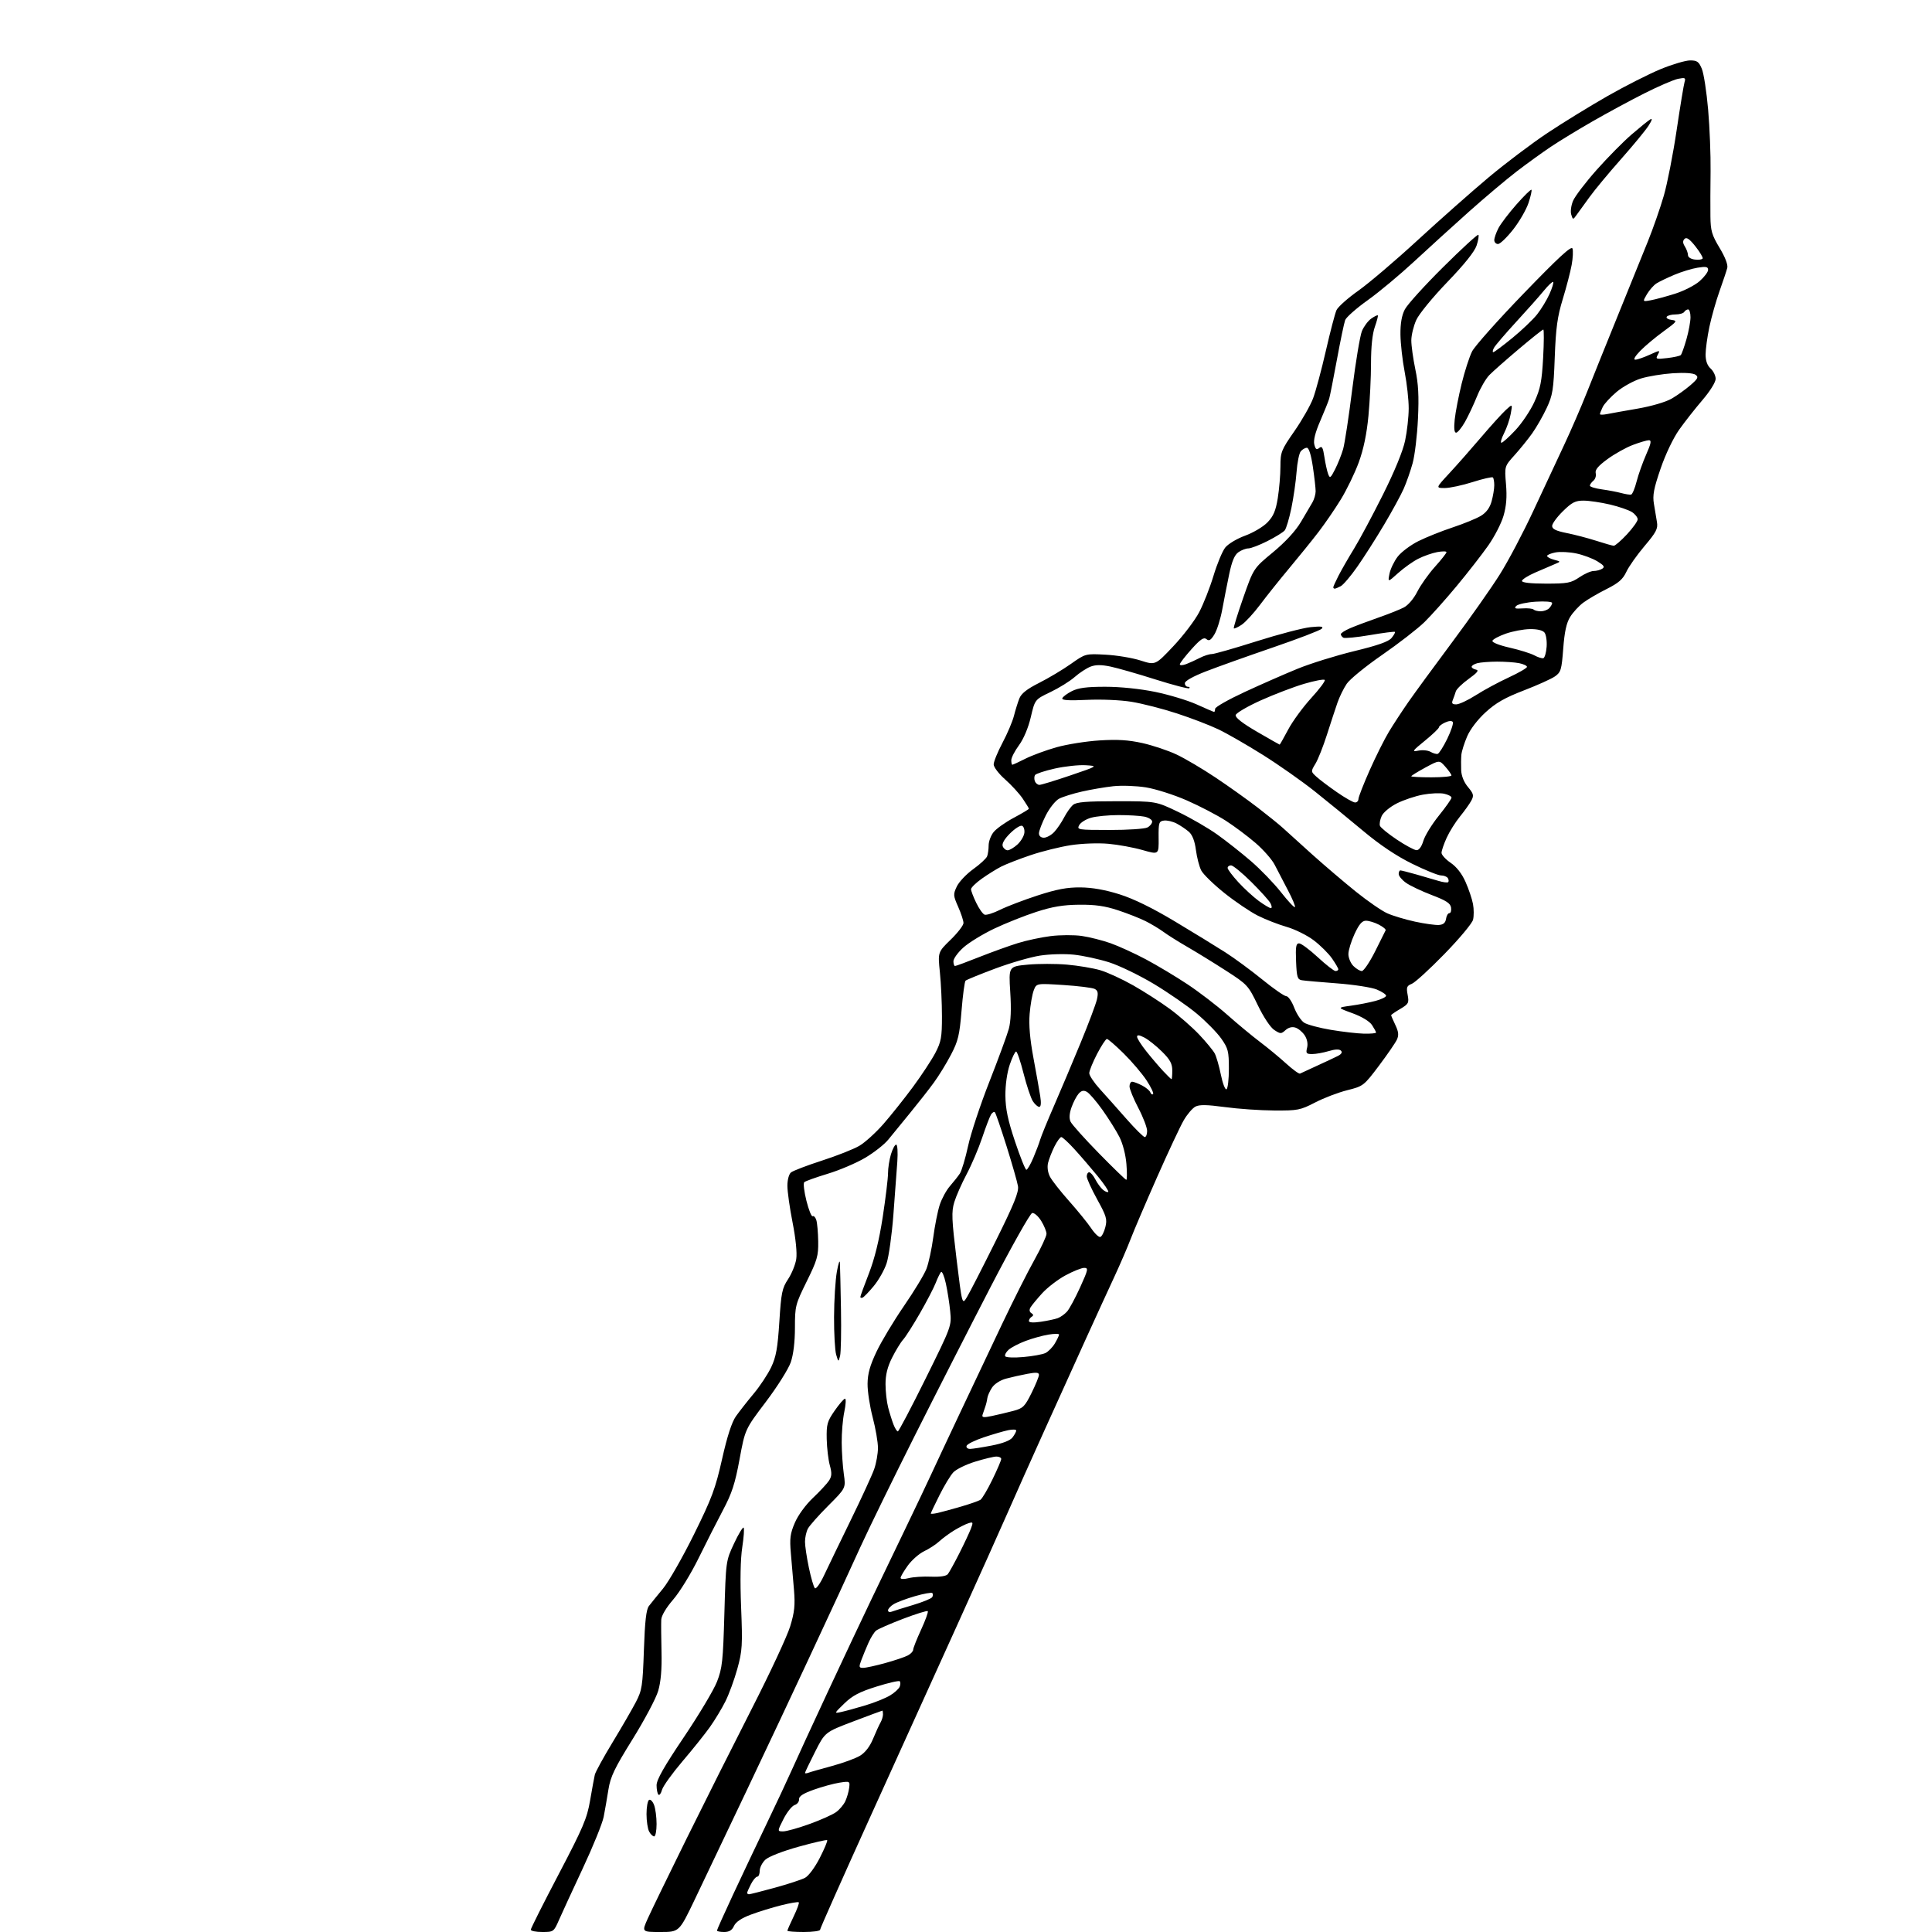 <?xml version="1.0" encoding="UTF-8" standalone="no"?>
<svg 
  version="1.1" 
  xmlns="http://www.w3.org/2000/svg" 
  xmlns:xlink="http://www.w3.org/1999/xlink" 
  xmlns:svg="http://www.w3.org/2000/svg"
  xmlns:rdf="http://www.w3.org/1999/02/22-rdf-syntax-ns#"
  xmlns:cc="http://creativecommons.org/ns#"
  xmlns:dc="http://purl.org/dc/elements/1.1/"
  viewBox="0 0 768 768"
  width="768"
  height="768"
>
<style>svg {background-color: white; }</style>"
<path stroke="none" fill="black" fill-rule="evenodd" d="M215.56,768.00C213.05,768.00 211.00,767.59 211.00,767.08C211.00,766.58 215.99,756.64 222.10,745.00C231.83,726.43 233.36,722.83 234.58,715.66C235.35,711.17 236.19,706.59 236.45,705.48C236.71,704.37 239.89,698.56 243.52,692.58C247.15,686.59 251.31,679.40 252.77,676.60C255.21,671.90 255.47,670.27 255.96,655.90C256.36,644.40 256.88,639.80 257.96,638.40C258.77,637.35 261.28,634.25 263.55,631.50C265.82,628.75 271.35,619.07 275.84,609.99C282.98,595.54 284.38,591.80 287.04,579.99C289.07,570.94 290.89,565.35 292.54,563.00C293.90,561.08 297.07,557.02 299.60,554.00C302.13,550.98 305.27,546.22 306.58,543.44C308.51,539.37 309.13,535.85 309.80,525.44C310.53,513.87 310.90,512.08 313.27,508.50C314.72,506.30 316.19,502.70 316.52,500.50C316.89,498.07 316.32,492.37 315.07,486.00C313.93,480.23 313.00,473.64 313.00,471.37C313.00,469.02 313.61,466.74 314.42,466.07C315.20,465.42 320.71,463.31 326.67,461.38C332.63,459.46 339.33,456.81 341.57,455.50C343.82,454.19 348.13,450.28 351.17,446.81C354.20,443.34 359.49,436.70 362.93,432.05C366.36,427.40 370.36,421.32 371.81,418.55C374.12,414.12 374.45,412.33 374.44,404.00C374.44,398.77 374.07,390.90 373.62,386.50C372.80,378.50 372.80,378.50 377.90,373.54C380.71,370.81 383.00,367.83 383.00,366.91C383.00,366.00 382.05,363.10 380.89,360.48C378.90,355.98 378.87,355.50 380.36,352.36C381.24,350.53 384.17,347.44 386.88,345.49C389.59,343.55 392.07,341.25 392.40,340.39C392.73,339.54 393.00,337.58 393.00,336.05C393.00,334.52 393.87,332.16 394.94,330.81C396.00,329.45 399.60,326.89 402.94,325.11C406.27,323.34 409.00,321.70 409.00,321.49C409.00,321.27 407.89,319.45 406.53,317.44C405.17,315.44 402.02,312.01 399.53,309.81C397.04,307.62 395.00,304.94 395.00,303.86C395.00,302.78 396.58,298.92 398.50,295.29C400.43,291.65 402.48,286.84 403.05,284.59C403.62,282.34 404.59,279.23 405.19,277.69C405.98,275.67 408.20,273.92 413.05,271.47C416.77,269.60 422.44,266.21 425.66,263.94C431.50,259.82 431.50,259.82 439.50,260.25C443.90,260.48 450.15,261.52 453.39,262.56C459.28,264.45 459.28,264.45 466.41,256.89C470.34,252.73 474.95,246.67 476.66,243.42C478.38,240.16 480.95,233.63 482.38,228.90C483.80,224.18 485.90,219.13 487.03,217.69C488.18,216.23 491.66,214.14 494.94,212.94C498.16,211.77 502.17,209.39 503.84,207.65C506.21,205.20 507.12,203.05 507.94,198.00C508.51,194.43 508.99,188.77 508.99,185.43C509.00,179.70 509.31,178.91 514.52,171.43C517.56,167.07 520.91,161.17 521.98,158.33C523.04,155.48 525.33,146.97 527.06,139.40C528.79,131.84 530.69,124.58 531.28,123.28C531.88,121.98 535.77,118.51 539.93,115.57C544.09,112.63 554.70,103.61 563.50,95.51C572.30,87.41 584.98,76.20 591.67,70.58C598.36,64.97 608.93,56.99 615.17,52.84C621.40,48.70 632.18,42.08 639.11,38.13C646.05,34.18 655.50,29.39 660.11,27.49C664.73,25.59 669.99,24.03 671.80,24.02C674.61,24.00 675.31,24.50 676.50,27.34C677.27,29.18 678.40,36.50 679.01,43.59C679.63,50.69 680.06,61.67 679.98,68.00C679.90,74.33 679.87,82.45 679.92,86.06C679.99,91.73 680.48,93.42 683.57,98.55C685.78,102.22 686.94,105.24 686.62,106.49C686.34,107.60 684.96,111.73 683.56,115.67C682.15,119.61 680.33,126.05 679.50,129.98C678.68,133.91 678.00,138.83 678.00,140.91C678.00,143.42 678.67,145.30 680.00,146.50C681.10,147.50 682.00,149.34 682.00,150.60C682.00,151.92 679.77,155.50 676.75,159.03C673.86,162.40 669.69,167.71 667.48,170.83C665.15,174.13 662.06,180.59 660.11,186.29C657.40,194.20 656.88,196.90 657.46,200.29C657.85,202.61 658.40,205.88 658.67,207.57C659.10,210.18 658.36,211.59 653.72,217.07C650.73,220.61 647.47,225.21 646.50,227.31C645.11,230.28 643.39,231.78 638.61,234.17C635.25,235.85 631.08,238.29 629.34,239.59C627.61,240.89 625.27,243.44 624.15,245.26C622.68,247.64 621.91,251.17 621.41,257.82C620.77,266.27 620.48,267.23 618.10,268.89C616.67,269.89 611.09,272.40 605.69,274.48C598.25,277.34 594.61,279.42 590.58,283.11C587.40,286.01 584.44,289.88 583.21,292.74C582.08,295.37 581.05,298.64 580.92,300.01C580.79,301.38 580.76,304.15 580.84,306.17C580.94,308.48 581.95,310.97 583.56,312.88C585.77,315.52 585.95,316.23 584.90,318.21C584.23,319.47 582.20,322.33 580.38,324.56C578.56,326.79 576.17,330.61 575.06,333.06C573.95,335.50 573.04,338.18 573.03,339.00C573.02,339.82 574.66,341.62 576.67,342.99C579.02,344.59 581.13,347.30 582.59,350.61C583.84,353.43 585.17,357.37 585.54,359.37C585.91,361.36 585.92,364.17 585.56,365.61C585.20,367.05 580.09,373.17 574.20,379.21C568.32,385.25 562.47,390.60 561.20,391.09C559.22,391.87 558.99,392.45 559.56,395.46C560.16,398.68 559.94,399.10 556.61,401.07C554.62,402.24 553.00,403.36 553.00,403.56C553.00,403.77 553.75,405.51 554.67,407.44C555.95,410.12 556.10,411.49 555.30,413.25C554.72,414.51 551.50,419.19 548.15,423.65C542.14,431.62 541.94,431.77 535.54,433.38C531.96,434.28 526.21,436.47 522.77,438.26C516.89,441.30 515.88,441.50 506.50,441.44C501.00,441.41 492.18,440.80 486.89,440.08C479.68,439.11 476.75,439.06 475.17,439.91C474.01,440.53 471.95,442.94 470.59,445.27C469.22,447.60 464.43,457.82 459.93,468.00C455.43,478.18 450.72,489.20 449.46,492.50C448.20,495.80 445.29,502.55 442.99,507.50C440.68,512.45 435.53,523.70 431.53,532.50C427.54,541.30 420.10,557.73 415.00,569.00C409.90,580.27 403.37,594.90 400.48,601.50C397.59,608.10 388.60,628.12 380.50,646.00C372.40,663.88 356.82,698.23 345.89,722.35C334.95,746.47 326.00,766.61 326.00,767.10C326.00,767.60 323.07,768.00 319.50,768.00C315.93,768.00 313.00,767.77 313.00,767.50C313.00,767.22 314.12,764.66 315.49,761.82C316.86,758.98 317.78,756.45 317.53,756.20C317.28,755.94 314.14,756.47 310.56,757.37C306.98,758.27 301.53,759.95 298.46,761.10C294.74,762.49 292.50,764.00 291.77,765.60C290.99,767.31 289.87,768.00 287.84,768.00C286.28,768.00 285.00,767.74 285.00,767.43C285.00,767.12 287.87,760.71 291.38,753.18C294.89,745.66 300.89,732.98 304.73,725.00C308.56,717.02 313.09,707.35 314.80,703.50C316.50,699.65 322.93,685.70 329.08,672.50C335.24,659.30 342.97,642.88 346.28,636.00C349.58,629.12 355.64,616.52 359.74,608.00C363.85,599.48 368.55,589.58 370.20,586.00C371.84,582.42 377.02,571.40 381.69,561.50C386.37,551.60 393.82,535.85 398.26,526.50C402.70,517.15 408.51,505.61 411.17,500.86C413.82,496.11 416.00,491.44 416.00,490.48C416.00,489.52 415.05,487.20 413.89,485.32C412.72,483.44 411.11,482.03 410.30,482.20C409.50,482.36 402.08,495.55 393.82,511.50C385.57,527.45 371.92,554.23 363.49,571.00C355.07,587.77 345.40,607.58 342.00,615.00C338.60,622.42 334.78,630.75 333.51,633.50C332.24,636.25 326.70,648.17 321.19,660.00C315.69,671.83 304.67,695.23 296.70,712.00C288.74,728.77 279.47,748.24 276.10,755.25C269.99,768.00 269.99,768.00 262.55,768.00C255.11,768.00 255.11,768.00 257.45,762.75C258.74,759.86 265.68,745.58 272.87,731.00C280.07,716.42 291.82,693.02 298.97,679.00C306.13,664.98 312.94,650.35 314.11,646.50C315.84,640.84 316.12,638.07 315.62,632.00C315.28,627.88 314.72,621.33 314.38,617.46C313.86,611.53 314.11,609.62 315.97,605.30C317.25,602.31 320.25,598.20 323.14,595.46C325.88,592.87 328.75,589.78 329.53,588.59C330.66,586.86 330.73,585.61 329.86,582.46C329.26,580.28 328.71,575.58 328.63,572.00C328.51,566.16 328.84,565.01 331.80,560.75C333.61,558.14 335.46,556.00 335.91,556.00C336.36,556.00 336.23,558.36 335.62,561.25C335.01,564.14 334.55,569.65 334.59,573.50C334.62,577.35 335.01,582.98 335.44,586.02C336.23,591.54 336.23,591.54 329.26,598.52C325.42,602.36 321.77,606.48 321.14,607.68C320.51,608.89 320.00,611.22 320.00,612.87C320.00,614.52 320.69,619.15 321.54,623.17C322.38,627.19 323.45,630.85 323.92,631.32C324.39,631.79 326.01,629.55 327.52,626.34C329.03,623.13 333.80,613.26 338.12,604.40C342.45,595.55 346.66,586.38 347.49,584.03C348.32,581.67 349.00,577.86 349.00,575.56C349.00,573.26 348.06,567.80 346.91,563.44C345.76,559.07 344.84,553.07 344.87,550.09C344.91,546.05 345.82,542.81 348.44,537.29C350.37,533.22 355.27,525.08 359.31,519.19C363.36,513.31 367.39,506.66 368.27,504.40C369.14,502.15 370.36,496.52 370.98,491.90C371.59,487.28 372.74,481.48 373.54,479.00C374.34,476.52 376.18,473.15 377.61,471.50C379.05,469.85 380.83,467.60 381.56,466.50C382.29,465.40 383.77,460.44 384.85,455.47C385.93,450.50 389.74,439.02 393.31,429.96C396.87,420.89 400.34,411.46 401.02,408.99C401.83,405.98 402.03,401.15 401.59,394.34C400.95,384.18 400.95,384.18 408.54,383.46C412.71,383.07 419.73,383.07 424.13,383.45C428.54,383.84 434.47,384.83 437.32,385.66C440.17,386.49 446.10,389.22 450.50,391.72C454.90,394.22 461.45,398.44 465.06,401.09C468.67,403.74 473.89,408.31 476.66,411.23C479.43,414.16 482.22,417.55 482.87,418.76C483.52,419.98 484.62,423.79 485.32,427.23C486.02,430.68 487.02,433.27 487.55,433.00C488.07,432.73 488.50,429.05 488.50,424.83C488.50,417.91 488.21,416.75 485.47,412.85C483.80,410.48 479.47,406.06 475.84,403.02C472.22,399.98 464.53,394.66 458.76,391.18C452.98,387.71 444.94,383.82 440.88,382.53C436.82,381.25 430.53,379.88 426.90,379.50C423.23,379.11 417.24,379.27 413.40,379.87C409.61,380.46 401.55,382.80 395.50,385.07C389.45,387.33 384.19,389.48 383.82,389.84C383.45,390.20 382.73,395.56 382.23,401.74C381.43,411.50 380.88,413.82 378.04,419.24C376.25,422.68 373.18,427.68 371.23,430.34C369.29,433.01 365.05,438.41 361.83,442.34C358.60,446.28 354.68,451.07 353.12,453.00C351.56,454.93 347.41,458.19 343.89,460.26C340.38,462.34 333.68,465.19 329.00,466.60C324.32,468.02 320.14,469.52 319.70,469.94C319.26,470.36 319.65,473.68 320.57,477.34C321.49,480.99 322.60,483.75 323.05,483.47C323.49,483.20 324.15,483.89 324.50,485.01C324.86,486.13 325.19,489.95 325.25,493.49C325.34,499.25 324.85,500.95 320.67,509.41C316.17,518.54 316.00,519.21 316.00,527.77C316.00,533.40 315.40,538.42 314.35,541.50C313.42,544.20 309.03,551.18 304.44,557.26C296.18,568.16 296.18,568.16 293.98,580.10C292.20,589.76 290.95,593.60 287.41,600.27C285.01,604.80 280.62,613.45 277.65,619.50C274.68,625.55 270.17,632.90 267.62,635.83C264.85,639.03 262.94,642.23 262.86,643.83C262.78,645.30 262.83,651.06 262.96,656.63C263.13,663.52 262.71,668.49 261.65,672.13C260.79,675.09 256.20,683.74 251.46,691.36C244.28,702.91 242.67,706.25 241.86,711.36C241.33,714.74 240.47,719.63 239.97,722.23C239.46,724.83 235.72,734.05 231.65,742.73C227.59,751.40 223.33,760.64 222.19,763.25C220.15,767.92 220.03,768.00 215.56,768.00zM297.75,753.00C298.16,753.00 302.77,751.83 308.00,750.40C313.23,748.96 318.62,747.20 320.00,746.47C321.43,745.72 323.95,742.32 325.88,738.54C327.74,734.90 329.06,731.73 328.82,731.49C328.59,731.25 323.47,732.43 317.45,734.10C311.13,735.86 305.55,738.03 304.25,739.25C303.01,740.40 302.00,742.40 302.00,743.67C302.00,744.95 301.56,746.00 301.03,746.00C300.49,746.00 299.36,747.33 298.53,748.95C297.69,750.57 297.00,752.15 297.00,752.45C297.00,752.75 297.34,753.00 297.75,753.00zM260.04,730.00C259.50,730.00 258.60,729.13 258.04,728.07C257.47,727.00 257.00,723.88 257.00,721.12C257.00,718.37 257.45,715.84 258.00,715.50C258.55,715.16 259.45,716.06 260.00,717.50C260.55,718.95 261.00,722.35 261.00,725.07C261.00,727.78 260.57,730.00 260.04,730.00zM311.33,728.00C312.63,728.00 317.35,726.68 321.82,725.06C326.30,723.45 331.06,721.31 332.41,720.31C333.76,719.32 335.39,717.38 336.03,716.00C336.67,714.62 337.36,712.26 337.55,710.75C337.90,708.04 337.84,708.00 333.70,708.64C331.39,709.00 326.80,710.25 323.50,711.43C319.23,712.95 317.54,714.05 317.63,715.25C317.71,716.18 316.91,717.21 315.86,717.54C314.82,717.88 312.84,720.36 311.46,723.07C308.97,728.00 308.97,728.00 311.33,728.00zM263.16,711.49C262.77,712.94 262.13,713.80 261.73,713.40C261.33,712.99 261.00,711.31 261.00,709.66C261.00,707.48 264.01,702.17 271.84,690.56C277.80,681.72 283.73,671.79 285.02,668.49C287.11,663.13 287.42,660.30 287.95,641.50C288.55,620.50 288.55,620.50 291.78,613.59C293.56,609.79 295.28,606.95 295.60,607.26C295.92,607.58 295.67,611.09 295.06,615.07C294.34,619.71 294.18,628.23 294.60,638.89C295.21,654.03 295.08,656.19 293.12,663.31C291.94,667.60 289.80,673.45 288.37,676.31C286.94,679.16 284.17,683.75 282.22,686.50C280.27,689.25 275.34,695.41 271.27,700.18C267.20,704.96 263.55,710.05 263.16,711.49zM321.34,704.70C322.08,704.41 326.29,703.21 330.69,702.02C335.09,700.83 340.13,698.99 341.89,697.92C343.92,696.69 345.79,694.26 347.04,691.24C348.12,688.63 349.45,685.72 350.00,684.76C350.55,683.81 351.00,682.35 351.00,681.51C351.00,680.68 350.89,680.00 350.75,680.00C350.61,680.01 345.43,681.93 339.23,684.28C327.95,688.56 327.95,688.56 323.98,696.42C321.79,700.75 320.00,704.50 320.00,704.75C320.00,705.01 320.61,704.98 321.34,704.70zM334.50,680.52C336.15,680.16 340.44,678.98 344.04,677.90C347.64,676.82 352.04,675.04 353.82,673.96C355.61,672.88 357.33,671.30 357.66,670.45C357.98,669.61 357.98,668.65 357.66,668.33C357.34,668.00 353.18,668.95 348.43,670.44C341.67,672.55 338.88,674.01 335.64,677.15C331.50,681.17 331.50,681.17 334.50,680.52zM343.13,663.00C344.17,663.00 348.12,662.14 351.90,661.09C355.68,660.05 359.73,658.68 360.89,658.06C362.05,657.44 363.00,656.42 363.00,655.79C363.00,655.17 364.42,651.58 366.15,647.82C367.89,644.05 369.08,640.75 368.80,640.46C368.52,640.18 364.08,641.56 358.94,643.52C353.80,645.48 348.99,647.59 348.24,648.21C347.50,648.83 346.16,650.95 345.28,652.92C344.40,654.89 343.13,657.96 342.46,659.75C341.35,662.70 341.41,663.00 343.13,663.00zM354.37,640.69C355.13,640.40 358.93,639.21 362.83,638.05C366.73,636.89 370.21,635.47 370.56,634.90C370.91,634.33 370.93,633.60 370.61,633.27C370.28,632.95 367.20,633.50 363.76,634.49C360.32,635.49 356.49,636.92 355.25,637.68C354.01,638.43 353.00,639.53 353.00,640.13C353.00,640.73 353.62,640.98 354.37,640.69zM361.25,627.33C363.04,626.87 367.03,626.61 370.13,626.75C373.69,626.90 376.13,626.53 376.77,625.75C377.33,625.06 379.38,621.35 381.33,617.50C383.28,613.65 385.35,609.23 385.94,607.68C386.92,605.09 386.84,604.92 384.94,605.52C383.80,605.88 381.28,607.15 379.32,608.34C377.37,609.53 374.70,611.49 373.39,612.70C372.08,613.91 369.38,615.68 367.39,616.62C365.40,617.57 362.47,620.13 360.88,622.32C359.30,624.51 358.00,626.72 358.00,627.23C358.00,627.78 359.32,627.82 361.25,627.33zM372.75,601.42C374.26,601.07 378.43,599.94 382.00,598.90C385.57,597.86 389.05,596.64 389.73,596.20C390.41,595.76 392.55,592.15 394.48,588.18C396.42,584.20 398.00,580.51 398.00,579.97C398.00,579.44 397.15,579.00 396.11,579.00C395.06,579.00 391.24,579.92 387.61,581.04C383.98,582.16 380.08,584.07 378.95,585.29C377.82,586.50 375.34,590.59 373.45,594.38C371.55,598.17 370.00,601.44 370.00,601.65C370.00,601.86 371.24,601.76 372.75,601.42zM385.67,575.96C386.68,575.94 390.55,575.34 394.28,574.61C398.62,573.77 401.58,572.62 402.50,571.40C403.29,570.36 403.95,569.13 403.97,568.67C403.99,568.21 402.54,568.15 400.75,568.53C398.96,568.90 394.60,570.18 391.06,571.36C387.52,572.54 384.45,574.06 384.23,574.75C384.01,575.45 384.65,575.98 385.67,575.96zM356.90,569.00C357.26,569.00 362.22,559.58 367.92,548.06C378.23,527.22 378.29,527.08 377.72,521.31C377.42,518.11 376.63,513.09 375.98,510.15C375.33,507.21 374.46,505.19 374.06,505.65C373.65,506.12 372.70,508.07 371.95,510.00C371.20,511.93 368.39,517.33 365.71,522.00C363.03,526.67 360.02,531.40 359.03,532.50C358.03,533.60 356.05,536.85 354.61,539.72C352.78,543.37 352.00,546.51 352.01,550.22C352.01,553.12 352.48,557.30 353.06,559.50C353.63,561.70 354.59,564.74 355.17,566.25C355.76,567.76 356.54,569.00 356.90,569.00zM394.33,562.87C396.62,562.39 400.43,561.48 402.79,560.86C406.67,559.83 407.37,559.14 410.04,553.76C411.67,550.48 413.00,547.22 413.00,546.53C413.00,545.56 411.90,545.46 408.40,546.12C405.87,546.59 402.04,547.45 399.90,548.03C397.61,548.64 395.30,550.13 394.32,551.63C393.40,553.03 392.57,554.93 392.47,555.84C392.36,556.75 391.99,558.29 391.64,559.25C391.29,560.21 390.81,561.62 390.58,562.38C390.24,563.48 390.97,563.58 394.33,562.87zM333.94,539.01C333.29,541.50 333.29,541.50 332.39,538.50C331.90,536.85 331.52,530.10 331.55,523.50C331.57,516.90 332.08,508.80 332.67,505.50C333.27,502.20 333.81,500.62 333.88,502.00C333.96,503.38 334.14,511.70 334.30,520.51C334.46,529.31 334.29,537.63 333.94,539.01zM406.82,539.44C410.49,539.12 414.44,538.40 415.58,537.85C416.73,537.29 418.41,535.57 419.33,534.02C420.25,532.46 421.00,530.88 421.00,530.51C421.00,530.13 419.09,530.14 416.75,530.53C414.41,530.91 410.31,532.05 407.64,533.06C404.96,534.07 401.94,535.65 400.91,536.58C399.89,537.51 399.29,538.67 399.60,539.15C399.90,539.64 403.15,539.77 406.82,539.44zM413.75,525.42C416.36,525.04 419.40,524.39 420.50,523.98C421.60,523.57 423.25,522.39 424.17,521.36C425.09,520.34 427.42,516.01 429.36,511.75C432.58,504.66 432.72,504.00 430.97,504.00C429.91,504.00 426.57,505.34 423.54,506.98C420.51,508.62 416.34,511.82 414.27,514.10C412.19,516.38 410.11,518.92 409.63,519.74C409.08,520.69 409.22,521.52 409.99,521.99C410.86,522.53 410.90,522.95 410.11,523.43C409.50,523.81 409.00,524.57 409.00,525.12C409.00,525.75 410.78,525.86 413.75,525.42zM384.37,515.63C385.42,513.91 390.53,503.95 395.72,493.50C403.15,478.54 405.05,473.86 404.66,471.50C404.39,469.85 402.34,462.70 400.12,455.62C397.89,448.54 395.81,442.47 395.48,442.15C395.16,441.82 394.47,442.22 393.96,443.03C393.45,443.84 391.86,447.99 390.43,452.26C389.00,456.53 386.22,463.05 384.25,466.76C382.28,470.47 380.07,475.47 379.34,477.88C378.19,481.69 378.31,484.62 380.24,500.51C382.47,518.76 382.47,518.76 384.37,515.63zM342.89,515.83C342.40,516.02 342.00,515.89 342.00,515.56C342.00,515.23 343.53,511.03 345.40,506.23C347.68,500.35 349.48,493.02 350.90,483.78C352.05,476.24 353.00,468.42 353.00,466.40C353.00,464.38 353.52,460.99 354.16,458.87C354.80,456.74 355.73,455.00 356.24,455.00C356.76,455.00 356.96,457.95 356.70,461.75C356.45,465.46 355.74,475.00 355.13,482.95C354.53,490.89 353.31,499.56 352.43,502.20C351.56,504.84 349.25,508.92 347.31,511.25C345.37,513.59 343.38,515.65 342.89,515.83zM437.40,491.71C438.01,491.51 438.90,489.75 439.39,487.81C440.19,484.67 439.82,483.42 436.14,476.76C433.86,472.63 432.00,468.52 432.00,467.63C432.00,466.73 432.44,466.00 432.97,466.00C433.51,466.00 434.61,467.27 435.41,468.82C436.21,470.38 437.58,472.24 438.46,472.97C439.33,473.69 440.27,474.06 440.55,473.78C440.83,473.51 438.90,470.66 436.28,467.46C433.65,464.25 429.53,459.47 427.11,456.82C424.70,454.17 422.35,452.00 421.88,452.00C421.42,452.00 420.20,453.69 419.16,455.75C418.13,457.81 416.99,460.74 416.62,462.26C416.22,463.93 416.52,466.10 417.38,467.76C418.16,469.27 421.60,473.65 425.03,477.50C428.45,481.35 432.39,486.20 433.78,488.28C435.17,490.36 436.80,491.90 437.40,491.71zM447.72,469.00C448.02,469.00 448.05,466.17 447.77,462.72C447.48,459.06 446.32,454.58 444.99,451.97C443.74,449.51 440.71,444.68 438.26,441.23C435.81,437.78 433.00,434.53 432.02,434.01C430.73,433.32 429.85,433.53 428.75,434.78C427.92,435.73 426.66,438.16 425.94,440.19C425.08,442.64 424.95,444.56 425.57,445.89C426.08,446.99 431.15,452.65 436.83,458.45C442.51,464.25 447.41,469.00 447.72,469.00zM408.00,465.00C408.41,465.00 409.66,462.86 410.76,460.25C411.87,457.64 413.10,454.38 413.50,453.00C413.90,451.62 416.38,445.55 419.02,439.50C421.65,433.45 426.39,422.23 429.55,414.57C432.71,406.91 435.63,399.14 436.04,397.30C436.63,394.69 436.44,393.78 435.15,393.11C434.24,392.64 428.66,391.95 422.75,391.56C412.00,390.87 412.00,390.87 410.93,393.68C410.33,395.23 409.60,399.43 409.30,403.00C408.93,407.41 409.41,413.04 410.80,420.50C411.93,426.55 413.15,433.41 413.51,435.75C413.94,438.50 413.80,440.00 413.11,440.00C412.53,440.00 411.38,438.99 410.57,437.75C409.77,436.51 408.11,431.56 406.89,426.75C405.67,421.94 404.34,418.00 403.92,418.00C403.50,418.00 402.36,420.36 401.38,423.25C400.32,426.41 399.63,431.29 399.66,435.50C399.71,440.83 400.62,445.19 403.48,453.75C405.55,459.94 407.58,465.00 408.00,465.00zM455.06,452.00C455.58,452.00 456.00,450.91 456.00,449.57C456.00,448.24 454.43,444.12 452.50,440.43C450.57,436.74 449.00,432.88 449.00,431.86C449.00,430.84 449.47,430.00 450.05,430.00C450.63,430.00 452.39,430.67 453.96,431.48C455.53,432.29 457.02,433.53 457.27,434.23C457.52,434.93 458.01,435.24 458.36,434.92C458.71,434.60 457.53,432.13 455.75,429.42C453.96,426.72 449.87,421.92 446.66,418.75C443.45,415.59 440.46,413.00 440.01,413.00C439.57,413.00 437.81,415.68 436.10,418.96C434.40,422.24 433.00,425.68 433.00,426.61C433.00,427.53 434.91,430.39 437.25,432.96C439.59,435.53 444.34,440.86 447.81,444.82C451.29,448.77 454.55,452.00 455.06,452.00zM465.70,429.00C465.86,429.00 466.00,427.44 466.00,425.54C466.00,422.81 465.13,421.21 461.89,418.01C459.63,415.77 456.48,413.26 454.89,412.44C452.86,411.39 452.00,411.30 452.00,412.12C452.00,412.77 453.65,415.37 455.67,417.90C457.68,420.43 460.70,423.96 462.36,425.75C464.03,427.54 465.53,429.00 465.70,429.00zM516.78,426.77C517.18,426.57 520.20,425.17 523.50,423.67C526.80,422.16 530.52,420.42 531.77,419.79C533.27,419.03 533.70,418.30 533.05,417.65C532.40,417.00 530.73,417.06 528.17,417.83C526.02,418.47 523.07,419.00 521.61,419.00C519.28,419.00 519.04,418.70 519.59,416.49C519.98,414.94 519.62,413.07 518.64,411.57C517.77,410.24 516.11,408.85 514.95,408.49C513.62,408.06 512.19,408.43 511.01,409.49C509.29,411.05 509.00,411.04 506.55,409.44C505.02,408.44 502.29,404.34 500.01,399.61C496.20,391.71 495.87,391.35 487.30,385.83C482.46,382.71 475.57,378.47 472.00,376.41C468.43,374.35 464.15,371.66 462.50,370.44C460.85,369.23 457.67,367.31 455.43,366.19C453.19,365.06 448.24,363.11 444.43,361.85C439.25,360.14 435.35,359.58 429.00,359.64C422.63,359.70 418.37,360.41 412.00,362.47C407.32,363.98 399.76,366.99 395.19,369.16C390.62,371.34 385.11,374.72 382.94,376.67C380.77,378.63 379.00,381.08 379.00,382.12C379.00,383.15 379.29,384.00 379.64,384.00C380.00,384.00 384.38,382.38 389.39,380.39C394.40,378.41 401.28,375.93 404.68,374.88C408.08,373.82 413.93,372.58 417.68,372.11C421.43,371.64 426.98,371.62 430.00,372.05C433.02,372.49 438.15,373.78 441.40,374.92C444.64,376.06 450.96,378.95 455.45,381.33C459.93,383.71 467.40,388.19 472.05,391.27C476.70,394.35 483.82,399.82 487.89,403.42C491.95,407.02 497.80,411.87 500.89,414.20C503.97,416.53 508.65,420.39 511.28,422.79C513.92,425.18 516.39,426.98 516.78,426.77zM542.25,410.90C544.86,410.95 547.00,410.76 547.00,410.46C547.00,410.17 546.28,408.83 545.40,407.48C544.42,405.99 541.38,404.15 537.65,402.78C531.50,400.54 531.50,400.54 537.00,399.78C540.02,399.37 544.41,398.51 546.75,397.88C549.09,397.26 551.00,396.33 551.00,395.82C551.00,395.31 549.34,394.21 547.32,393.36C545.29,392.51 538.21,391.41 531.57,390.91C524.93,390.41 518.60,389.85 517.50,389.66C515.75,389.36 515.46,388.41 515.21,382.16C514.97,376.36 515.19,375.00 516.40,375.00C517.22,375.00 520.56,377.48 523.83,380.50C527.09,383.52 530.27,386.00 530.88,386.00C531.50,386.00 532.00,385.69 532.00,385.30C532.00,384.92 530.88,382.99 529.51,381.02C528.15,379.05 524.88,375.80 522.26,373.81C519.64,371.82 514.80,369.41 511.50,368.46C508.20,367.52 503.02,365.50 500.00,363.98C496.98,362.46 491.00,358.41 486.71,354.99C482.43,351.56 478.30,347.54 477.52,346.04C476.74,344.54 475.79,340.88 475.40,337.91C474.93,334.31 473.99,331.88 472.60,330.65C471.44,329.64 469.23,328.15 467.68,327.34C466.13,326.54 463.88,326.02 462.68,326.19C460.68,326.47 460.51,327.05 460.57,333.13C460.65,339.76 460.65,339.76 454.18,337.91C450.62,336.89 444.51,335.77 440.60,335.42C436.59,335.06 430.11,335.29 425.72,335.96C421.45,336.61 414.23,338.40 409.68,339.94C405.14,341.47 399.86,343.53 397.96,344.50C396.06,345.48 392.59,347.64 390.25,349.31C387.91,350.97 386.00,352.85 386.00,353.48C386.00,354.11 386.92,356.53 388.05,358.86C389.17,361.19 390.67,363.32 391.38,363.59C392.09,363.86 394.88,362.99 397.58,361.64C400.29,360.30 407.00,357.74 412.50,355.95C420.08,353.49 424.19,352.71 429.50,352.76C434.16,352.80 439.35,353.72 445.00,355.50C450.65,357.28 458.03,360.89 467.00,366.26C474.43,370.71 483.46,376.25 487.07,378.56C490.69,380.87 497.30,385.74 501.78,389.38C506.25,393.02 510.55,396.00 511.32,396.00C512.09,396.00 513.51,398.04 514.46,400.54C515.42,403.04 517.19,405.73 518.40,406.52C519.61,407.32 524.40,408.60 529.05,409.38C533.70,410.16 539.64,410.84 542.25,410.90zM541.35,386.00C542.09,386.00 544.45,382.51 546.60,378.25C548.74,373.99 550.64,370.19 550.81,369.81C550.99,369.43 549.77,368.42 548.11,367.56C546.46,366.70 544.16,366.00 543.00,366.00C541.45,366.00 540.27,367.36 538.46,371.25C537.12,374.14 536.02,377.74 536.01,379.25C536.00,380.76 536.90,382.90 538.00,384.00C539.10,385.10 540.61,386.00 541.35,386.00zM572.00,367.69C573.76,367.56 574.59,366.83 574.82,365.25C575.00,364.01 575.59,363.00 576.14,363.00C576.69,363.00 577.00,362.01 576.82,360.79C576.57,359.07 574.89,357.98 569.14,355.79C565.10,354.25 560.48,352.06 558.89,350.92C557.30,349.79 556.00,348.22 556.00,347.43C556.00,346.64 556.30,346.00 556.66,346.00C557.03,346.00 559.84,346.71 562.91,347.58C565.99,348.45 570.00,349.61 571.82,350.17C573.65,350.73 575.39,350.95 575.68,350.66C575.96,350.37 575.90,349.65 575.54,349.07C575.18,348.48 573.96,348.00 572.83,348.00C571.71,348.00 566.54,345.91 561.35,343.35C555.08,340.26 548.57,335.90 541.91,330.33C536.40,325.72 527.74,318.64 522.65,314.59C517.56,310.54 508.25,304.00 501.95,300.05C495.65,296.10 487.72,291.54 484.31,289.92C480.91,288.29 473.48,285.44 467.81,283.59C462.14,281.73 454.02,279.66 449.77,278.97C445.35,278.26 437.72,277.94 431.98,278.21C424.94,278.55 422.04,278.37 422.28,277.60C422.46,276.99 424.17,275.71 426.06,274.75C428.64,273.44 431.95,273.00 439.34,273.00C445.32,273.00 453.12,273.80 459.21,275.04C464.72,276.17 472.17,278.42 475.75,280.04C479.34,281.67 482.44,283.00 482.64,283.00C482.84,283.00 483.01,282.44 483.03,281.75C483.05,281.06 488.34,278.06 494.78,275.08C501.23,272.09 510.67,267.94 515.76,265.86C520.86,263.77 530.98,260.62 538.26,258.85C547.75,256.55 551.98,255.06 553.18,253.59C554.11,252.46 554.71,251.37 554.51,251.18C554.32,250.99 549.84,251.56 544.57,252.46C539.29,253.36 534.53,253.82 533.98,253.49C533.44,253.16 533.00,252.53 533.00,252.09C533.00,251.66 534.69,250.58 536.75,249.70C538.81,248.82 543.77,246.96 547.78,245.56C551.78,244.17 556.39,242.33 558.02,241.49C559.77,240.59 561.99,237.99 563.41,235.18C564.74,232.56 567.89,228.11 570.41,225.31C572.94,222.50 575.00,219.88 575.00,219.49C575.00,219.10 573.33,219.09 571.30,219.47C569.26,219.85 565.86,221.05 563.75,222.13C561.64,223.20 558.06,225.75 555.79,227.79C551.67,231.50 551.67,231.50 552.34,228.08C552.71,226.20 554.17,223.16 555.57,221.32C556.98,219.47 560.69,216.68 563.81,215.12C566.94,213.56 573.10,211.09 577.50,209.64C581.90,208.18 586.93,206.12 588.69,205.05C590.83,203.74 592.22,201.86 592.93,199.30C593.51,197.21 593.99,194.34 593.99,192.92C594.00,191.50 593.75,190.09 593.45,189.79C593.15,189.49 589.54,190.31 585.42,191.62C581.30,192.93 576.30,194.00 574.31,194.00C570.70,194.00 570.70,194.00 576.10,188.17C579.07,184.97 584.74,178.54 588.69,173.90C592.65,169.25 597.10,164.34 598.58,162.98C601.27,160.50 601.27,160.50 600.55,164.45C600.16,166.63 598.96,170.12 597.90,172.20C596.83,174.29 596.36,176.00 596.84,176.00C597.33,176.00 599.84,173.74 602.43,170.97C605.01,168.21 608.41,163.15 609.96,159.72C612.33,154.52 612.90,151.65 613.42,142.25C613.76,136.06 613.78,131.00 613.48,131.00C613.17,131.00 608.79,134.49 603.75,138.75C598.70,143.01 593.44,147.66 592.04,149.09C590.64,150.51 588.43,154.34 587.12,157.59C585.81,160.84 583.65,165.41 582.33,167.75C581.00,170.09 579.42,172.00 578.82,172.00C578.09,172.00 577.91,170.23 578.27,166.75C578.57,163.86 579.82,157.45 581.03,152.50C582.25,147.55 584.11,141.79 585.17,139.70C586.23,137.60 595.51,127.18 605.80,116.54C619.50,102.36 624.65,97.61 625.08,98.78C625.40,99.66 625.26,102.60 624.76,105.31C624.27,108.02 622.68,114.12 621.23,118.87C619.09,125.87 618.48,130.24 618.04,142.00C617.56,155.00 617.22,157.09 614.82,162.22C613.35,165.36 610.77,169.86 609.10,172.22C607.43,174.57 604.26,178.49 602.06,180.93C598.06,185.36 598.06,185.36 598.66,192.48C599.09,197.56 598.80,201.16 597.67,205.05C596.80,208.05 594.05,213.38 591.57,216.90C589.09,220.43 583.48,227.63 579.10,232.90C574.72,238.18 568.93,244.67 566.22,247.32C563.51,249.96 555.96,255.81 549.44,260.32C542.92,264.82 536.58,269.99 535.35,271.81C534.12,273.63 532.47,277.00 531.67,279.31C530.87,281.61 528.99,287.32 527.50,292.00C526.01,296.68 523.95,301.89 522.91,303.59C521.05,306.66 521.05,306.70 523.27,308.73C524.49,309.86 528.16,312.63 531.42,314.89C534.67,317.15 537.93,319.00 538.67,319.00C539.40,319.00 540.00,318.38 540.00,317.63C540.00,316.87 542.00,311.75 544.44,306.24C546.89,300.72 550.35,293.80 552.13,290.86C553.91,287.91 557.41,282.57 559.89,279.00C562.38,275.43 570.20,264.74 577.27,255.26C584.34,245.78 592.87,233.65 596.22,228.31C599.58,222.97 605.57,211.60 609.54,203.05C613.51,194.50 618.99,182.78 621.71,177.00C624.43,171.22 628.52,161.78 630.81,156.00C633.09,150.22 638.62,136.50 643.09,125.50C647.56,114.50 652.94,101.22 655.04,96.00C657.15,90.78 660.01,82.57 661.40,77.76C662.79,72.95 665.08,61.25 666.49,51.76C667.90,42.27 669.32,33.65 669.64,32.60C670.16,30.93 669.85,30.78 667.03,31.34C665.27,31.70 659.26,34.29 653.67,37.11C648.07,39.93 638.77,44.96 633.00,48.28C627.23,51.59 619.80,56.12 616.50,58.33C613.20,60.54 607.12,64.93 603.00,68.08C598.88,71.24 590.29,78.47 583.91,84.16C577.54,89.85 567.72,98.78 562.09,104.00C556.46,109.22 548.18,116.13 543.68,119.34C539.18,122.55 535.15,126.11 534.73,127.23C534.31,128.36 532.83,135.41 531.46,142.89C530.08,150.38 528.69,157.40 528.37,158.50C528.04,159.60 526.44,163.58 524.81,167.35C522.83,171.91 522.04,175.04 522.46,176.69C522.95,178.63 523.38,178.93 524.42,178.06C525.50,177.17 525.90,177.87 526.46,181.61C526.85,184.17 527.51,187.21 527.94,188.37C528.65,190.28 528.90,190.11 530.75,186.49C531.86,184.29 533.29,180.70 533.92,178.50C534.55,176.30 536.18,165.59 537.54,154.70C538.90,143.81 540.64,133.41 541.40,131.58C542.16,129.76 543.82,127.54 545.08,126.65C546.35,125.77 547.52,125.19 547.70,125.37C547.88,125.54 547.34,127.61 546.51,129.97C545.54,132.71 545.00,137.90 545.00,144.38C545.00,149.94 544.54,159.35 543.98,165.29C543.29,172.55 542.03,178.59 540.13,183.79C538.58,188.03 535.37,194.65 533.02,198.50C530.66,202.35 526.65,208.20 524.11,211.50C521.58,214.80 516.35,221.26 512.50,225.87C508.65,230.47 503.42,237.02 500.88,240.42C498.33,243.82 495.03,247.40 493.54,248.38C492.05,249.36 490.66,249.99 490.46,249.79C490.25,249.58 491.93,244.13 494.19,237.67C498.30,225.93 498.30,225.93 506.04,219.53C510.98,215.44 515.00,211.08 517.14,207.47C518.99,204.37 521.06,200.85 521.74,199.66C522.41,198.47 522.98,196.51 522.99,195.29C522.99,194.08 522.50,189.69 521.88,185.54C521.17,180.75 520.30,178.00 519.50,178.00C518.81,178.00 517.72,178.64 517.07,179.41C516.43,180.19 515.67,183.90 515.40,187.66C515.12,191.42 514.19,197.88 513.34,202.00C512.48,206.12 511.30,210.10 510.70,210.83C510.11,211.56 507.02,213.48 503.84,215.08C500.66,216.69 497.24,218.00 496.25,218.00C495.26,218.00 493.47,218.68 492.29,219.51C490.75,220.59 489.70,223.10 488.62,228.26C487.79,232.24 486.55,238.56 485.86,242.31C485.17,246.05 483.78,250.48 482.77,252.14C481.33,254.51 480.62,254.93 479.58,254.06C478.53,253.19 477.22,254.07 473.62,258.08C471.08,260.91 469.00,263.61 469.00,264.08C469.00,264.56 470.13,264.52 471.51,264.00C472.89,263.47 475.34,262.36 476.96,261.52C478.58,260.68 480.71,260.00 481.70,260.00C482.69,260.00 490.70,257.71 499.50,254.92C508.30,252.13 517.98,249.60 521.00,249.30C525.20,248.88 526.24,249.03 525.40,249.93C524.79,250.58 516.02,253.94 505.90,257.41C495.78,260.88 483.79,265.16 479.25,266.93C474.27,268.87 471.00,270.71 471.00,271.57C471.00,272.36 471.52,273.00 472.17,273.00C472.81,273.00 473.07,273.26 472.75,273.58C472.43,273.90 466.39,272.33 459.33,270.10C452.28,267.86 444.22,265.55 441.43,264.97C437.83,264.22 435.54,264.22 433.52,264.99C431.96,265.59 429.12,267.44 427.21,269.12C425.30,270.80 420.96,273.49 417.57,275.11C411.40,278.06 411.40,278.06 409.76,285.07C408.76,289.34 406.91,293.71 405.06,296.24C403.38,298.52 402.00,301.21 402.00,302.20C402.00,303.19 402.19,304.00 402.42,304.00C402.65,304.00 405.01,302.91 407.67,301.57C410.33,300.24 415.88,298.20 420.00,297.04C424.13,295.88 431.81,294.66 437.07,294.33C444.19,293.88 448.56,294.15 454.11,295.38C458.22,296.30 464.36,298.35 467.74,299.95C471.12,301.55 478.08,305.66 483.19,309.08C488.31,312.49 495.87,317.89 500.00,321.06C504.12,324.24 508.63,327.88 510.02,329.17C511.40,330.45 516.57,335.13 521.52,339.57C526.46,344.00 534.33,350.71 539.00,354.46C543.67,358.22 549.30,362.10 551.50,363.07C553.70,364.05 558.65,365.53 562.50,366.37C566.35,367.20 570.62,367.79 572.00,367.69zM505.19,361.00C505.67,361.00 505.60,360.12 505.03,359.05C504.46,357.98 501.01,354.16 497.37,350.55C493.73,346.95 490.13,344.00 489.37,344.00C488.62,344.00 488.00,344.46 488.00,345.02C488.00,345.58 489.91,348.13 492.25,350.68C494.59,353.23 498.26,356.59 500.40,358.16C502.55,359.72 504.70,361.00 505.19,361.00zM514.75,360.59C515.02,360.31 513.75,357.25 511.92,353.79C510.09,350.33 507.75,345.82 506.70,343.76C505.66,341.71 502.26,337.83 499.15,335.14C496.04,332.46 490.71,328.46 487.29,326.26C483.88,324.06 476.90,320.42 471.79,318.18C466.68,315.94 459.35,313.61 455.50,312.99C451.65,312.38 445.80,312.17 442.50,312.54C439.20,312.90 433.61,313.86 430.08,314.66C426.55,315.46 422.48,316.73 421.04,317.48C419.56,318.24 417.22,321.19 415.70,324.18C414.22,327.12 413.00,330.31 413.00,331.26C413.00,332.32 413.77,333.00 414.96,333.00C416.04,333.00 417.88,331.99 419.05,330.75C420.22,329.51 422.00,326.89 423.01,324.93C424.03,322.97 425.63,320.72 426.58,319.93C427.92,318.82 431.84,318.50 443.91,318.50C459.50,318.50 459.50,318.50 468.43,322.79C473.34,325.15 480.29,329.17 483.87,331.73C487.45,334.28 493.48,339.04 497.25,342.29C501.03,345.54 506.40,351.10 509.19,354.64C511.97,358.19 514.47,360.86 514.75,360.59zM400.55,338.00C401.29,338.00 403.01,336.99 404.39,335.75C405.76,334.51 407.03,332.42 407.20,331.09C407.36,329.77 406.93,328.49 406.24,328.26C405.54,328.02 403.40,329.40 401.48,331.32C399.23,333.57 398.21,335.38 398.60,336.41C398.94,337.28 399.82,338.00 400.55,338.00zM563.09,337.96C564.08,337.99 565.11,336.57 565.81,334.24C566.43,332.17 569.20,327.67 571.97,324.23C574.74,320.80 577.00,317.58 577.00,317.07C577.00,316.57 575.68,315.87 574.07,315.52C572.46,315.16 568.66,315.33 565.62,315.89C562.59,316.45 557.92,318.02 555.25,319.37C552.51,320.76 549.89,322.95 549.23,324.40C548.58,325.82 548.28,327.57 548.56,328.29C548.84,329.01 551.86,331.48 555.28,333.76C558.70,336.05 562.22,337.94 563.09,337.96zM441.11,329.93C448.33,329.94 455.09,329.49 456.12,328.93C457.16,328.38 458.00,327.33 458.00,326.59C458.00,325.85 456.59,324.97 454.88,324.62C453.16,324.28 448.54,324.00 444.62,324.01C440.71,324.01 435.82,324.48 433.76,325.05C431.71,325.62 429.56,326.95 429.00,328.01C428.01,329.85 428.47,329.92 441.11,329.93zM413.19,312.00C413.88,312.00 419.41,310.31 425.47,308.25C436.50,304.50 436.50,304.50 431.58,304.19C428.87,304.02 423.37,304.61 419.35,305.50C415.33,306.40 411.77,307.57 411.43,308.11C411.10,308.65 411.07,309.75 411.38,310.55C411.69,311.35 412.50,312.00 413.19,312.00zM569.00,309.00C573.40,309.00 576.99,308.66 576.97,308.25C576.95,307.84 575.87,306.28 574.56,304.80C572.18,302.10 572.18,302.10 566.59,305.12C563.52,306.79 561.00,308.34 561.00,308.58C561.00,308.81 564.60,309.00 569.00,309.00zM571.50,299.68C572.05,299.54 573.76,296.84 575.30,293.69C576.83,290.54 577.83,287.54 577.51,287.02C577.16,286.44 575.97,286.51 574.46,287.20C573.11,287.82 572.00,288.67 572.00,289.11C572.00,289.54 569.49,291.94 566.42,294.44C561.36,298.56 561.12,298.93 563.82,298.39C565.46,298.06 567.63,298.27 568.65,298.86C569.67,299.45 570.95,299.82 571.50,299.68zM508.69,296.00C508.80,296.00 510.33,293.29 512.09,289.98C513.85,286.67 517.99,281.03 521.27,277.44C524.56,273.85 526.96,270.63 526.60,270.27C526.24,269.91 522.58,270.61 518.45,271.82C514.33,273.03 506.58,275.99 501.23,278.39C495.88,280.80 491.36,283.44 491.20,284.27C491.00,285.26 493.95,287.55 499.70,290.89C504.54,293.70 508.59,296.00 508.69,296.00zM578.87,280.00C580.02,280.00 583.53,278.36 586.67,276.35C589.82,274.34 595.67,271.17 599.69,269.32C603.71,267.46 607.00,265.56 607.00,265.09C607.00,264.63 605.59,263.97 603.88,263.62C602.16,263.28 598.22,263.01 595.12,263.01C592.03,263.02 588.49,263.30 587.25,263.63C586.01,263.96 585.00,264.60 585.00,265.04C585.00,265.49 585.78,266.00 586.74,266.19C588.03,266.44 587.27,267.40 583.83,269.87C581.27,271.71 578.96,273.95 578.70,274.86C578.44,275.76 577.90,277.29 577.51,278.25C576.96,279.59 577.28,280.00 578.87,280.00zM613.50,261.63C614.05,261.47 614.64,259.43 614.81,257.10C614.98,254.76 614.59,252.21 613.94,251.43C613.20,250.54 611.00,250.03 608.13,250.08C605.58,250.12 601.28,250.94 598.56,251.89C595.85,252.85 593.46,254.12 593.26,254.72C593.05,255.36 595.92,256.50 600.10,257.45C604.06,258.35 608.47,259.73 609.90,260.50C611.33,261.28 612.95,261.79 613.50,261.63zM612.47,243.00C613.64,243.00 615.14,242.46 615.80,241.80C616.46,241.14 617.00,240.19 617.00,239.68C617.00,239.18 614.08,238.95 610.50,239.18C606.93,239.41 603.44,240.16 602.75,240.85C601.75,241.85 602.25,242.05 605.22,241.85C607.26,241.71 609.25,241.91 609.63,242.30C610.02,242.68 611.29,243.00 612.47,243.00zM530.57,234.00C530.25,234.00 530.00,233.76 530.00,233.46C530.00,233.16 530.93,231.10 532.07,228.87C533.21,226.64 535.97,221.82 538.22,218.16C540.47,214.50 545.64,204.83 549.72,196.67C554.35,187.42 557.67,179.34 558.55,175.17C559.33,171.50 559.97,165.74 559.98,162.36C559.99,158.98 559.27,152.46 558.38,147.86C557.49,143.26 556.74,136.57 556.70,133.00C556.65,128.58 557.21,125.38 558.44,123.00C559.43,121.08 566.30,113.50 573.70,106.16C581.09,98.82 587.38,93.05 587.67,93.34C587.96,93.63 587.64,95.55 586.97,97.60C586.16,100.03 582.10,105.10 575.34,112.12C569.52,118.16 564.09,124.79 562.99,127.20C561.92,129.57 561.03,133.21 561.02,135.29C561.01,137.38 561.73,142.55 562.61,146.79C563.83,152.58 564.09,157.49 563.66,166.50C563.35,173.10 562.40,181.03 561.55,184.11C560.70,187.20 559.10,191.79 557.98,194.31C556.87,196.83 553.33,203.30 550.13,208.69C546.92,214.09 542.17,221.54 539.56,225.26C536.96,228.98 534.00,232.47 532.98,233.01C531.96,233.55 530.88,234.00 530.57,234.00zM614.55,232.00C623.10,232.00 624.50,231.74 627.79,229.50C629.81,228.12 632.37,226.99 633.48,226.98C634.59,226.98 636.14,226.57 636.92,226.07C638.03,225.37 637.60,224.73 634.97,223.13C633.12,222.00 629.38,220.60 626.66,220.02C623.95,219.44 620.21,219.25 618.36,219.59C616.51,219.94 615.00,220.57 615.00,221.00C615.00,221.43 616.24,222.11 617.75,222.50C620.50,223.23 620.50,223.23 618.00,224.27C616.62,224.84 613.14,226.34 610.25,227.60C607.36,228.86 605.00,230.36 605.00,230.94C605.00,231.61 608.52,232.00 614.55,232.00zM641.48,216.95C642.02,216.98 644.38,214.94 646.73,212.42C649.08,209.89 651.00,207.20 651.00,206.44C651.00,205.67 649.99,204.38 648.75,203.57C647.50,202.76 643.57,201.40 640.00,200.56C636.42,199.72 631.72,199.02 629.54,199.01C626.22,199.00 624.88,199.68 621.29,203.21C618.93,205.52 617.00,208.16 617.00,209.08C617.00,210.30 618.52,211.04 622.75,211.89C625.91,212.52 631.20,213.90 634.50,214.96C637.80,216.02 640.94,216.92 641.48,216.95zM648.40,196.61C648.89,196.49 649.88,194.14 650.58,191.38C651.29,188.62 653.00,183.80 654.38,180.68C656.34,176.25 656.57,175.00 655.46,175.00C654.67,175.00 651.78,175.85 649.04,176.89C646.30,177.93 641.76,180.47 638.95,182.54C635.27,185.23 633.98,186.80 634.32,188.11C634.58,189.11 634.16,190.45 633.40,191.09C632.63,191.72 632.00,192.61 632.00,193.06C632.00,193.51 634.14,194.17 636.75,194.53C639.36,194.89 642.85,195.55 644.50,196.00C646.15,196.45 647.90,196.72 648.40,196.61zM638.75,164.62C640.26,164.32 645.77,163.33 651.00,162.43C656.52,161.47 662.18,159.81 664.50,158.47C666.70,157.19 670.08,154.77 672.00,153.10C674.96,150.53 675.27,149.89 674.00,148.97C673.08,148.31 669.60,148.07 665.00,148.37C660.88,148.64 655.15,149.58 652.29,150.46C649.42,151.34 645.08,153.73 642.64,155.78C640.20,157.83 637.71,160.53 637.10,161.80C636.50,163.06 636.00,164.33 636.00,164.63C636.00,164.92 637.24,164.91 638.75,164.62zM650.05,142.98C650.85,142.97 653.42,142.09 655.76,141.02C659.93,139.13 660.00,139.13 659.00,140.99C658.05,142.77 658.30,142.86 662.74,142.34C665.36,142.04 667.79,141.50 668.14,141.14C668.49,140.79 669.50,137.96 670.39,134.85C671.28,131.74 672.00,127.80 672.00,126.10C672.00,124.39 671.58,123.00 671.06,123.00C670.54,123.00 669.84,123.45 669.50,124.00C669.16,124.55 667.59,125.00 666.00,125.00C664.41,125.00 662.86,125.42 662.54,125.93C662.23,126.44 663.12,127.01 664.54,127.18C666.91,127.48 666.66,127.82 661.25,131.75C658.02,134.09 653.86,137.58 652.00,139.50C649.94,141.63 649.17,142.99 650.05,142.98zM593.60,140.00C593.97,140.00 597.37,137.47 601.16,134.37C604.94,131.28 609.38,127.05 611.02,124.98C612.66,122.90 614.88,119.26 615.94,116.88C617.01,114.50 617.67,112.34 617.41,112.08C617.16,111.82 615.49,113.38 613.72,115.54C611.95,117.71 606.98,123.31 602.67,127.99C598.37,132.67 594.41,137.29 593.89,138.25C593.36,139.21 593.23,140.00 593.60,140.00zM656.20,119.36C658.02,119.03 662.36,117.86 665.85,116.76C669.34,115.66 673.73,113.42 675.60,111.78C677.47,110.14 679.00,108.11 679.00,107.27C679.00,106.04 678.19,105.87 674.85,106.41C672.57,106.77 668.41,108.04 665.60,109.23C662.80,110.41 659.60,111.95 658.49,112.65C657.39,113.34 655.68,115.28 654.69,116.94C652.91,119.97 652.91,119.97 656.20,119.36zM676.83,102.75C677.02,102.34 675.72,100.17 673.95,97.93C671.63,95.00 670.43,94.17 669.64,94.96C668.85,95.75 668.89,96.60 669.78,98.01C670.45,99.09 671.00,100.62 671.00,101.42C671.00,102.26 672.16,103.00 673.75,103.18C675.26,103.36 676.65,103.16 676.83,102.75zM595.49,97.00C594.67,97.00 594.00,96.30 594.00,95.45C594.00,94.60 594.74,92.46 595.65,90.70C596.56,88.95 599.79,84.70 602.83,81.26C605.86,77.82 608.54,75.20 608.77,75.44C609.01,75.68 608.48,78.04 607.60,80.69C606.72,83.33 603.97,88.09 601.49,91.25C599.00,94.41 596.30,97.00 595.49,97.00zM626.69,85.47C625.29,87.42 625.27,87.42 624.59,85.29C624.22,84.11 624.54,81.66 625.32,79.82C626.09,78.00 630.32,72.45 634.72,67.50C639.12,62.55 645.37,56.22 648.61,53.44C651.85,50.65 655.16,47.97 655.97,47.49C656.95,46.91 656.74,47.73 655.35,49.92C654.20,51.74 649.29,57.70 644.46,63.16C639.62,68.62 633.96,75.43 631.89,78.30C629.81,81.16 627.47,84.39 626.69,85.47z" />

</svg>
